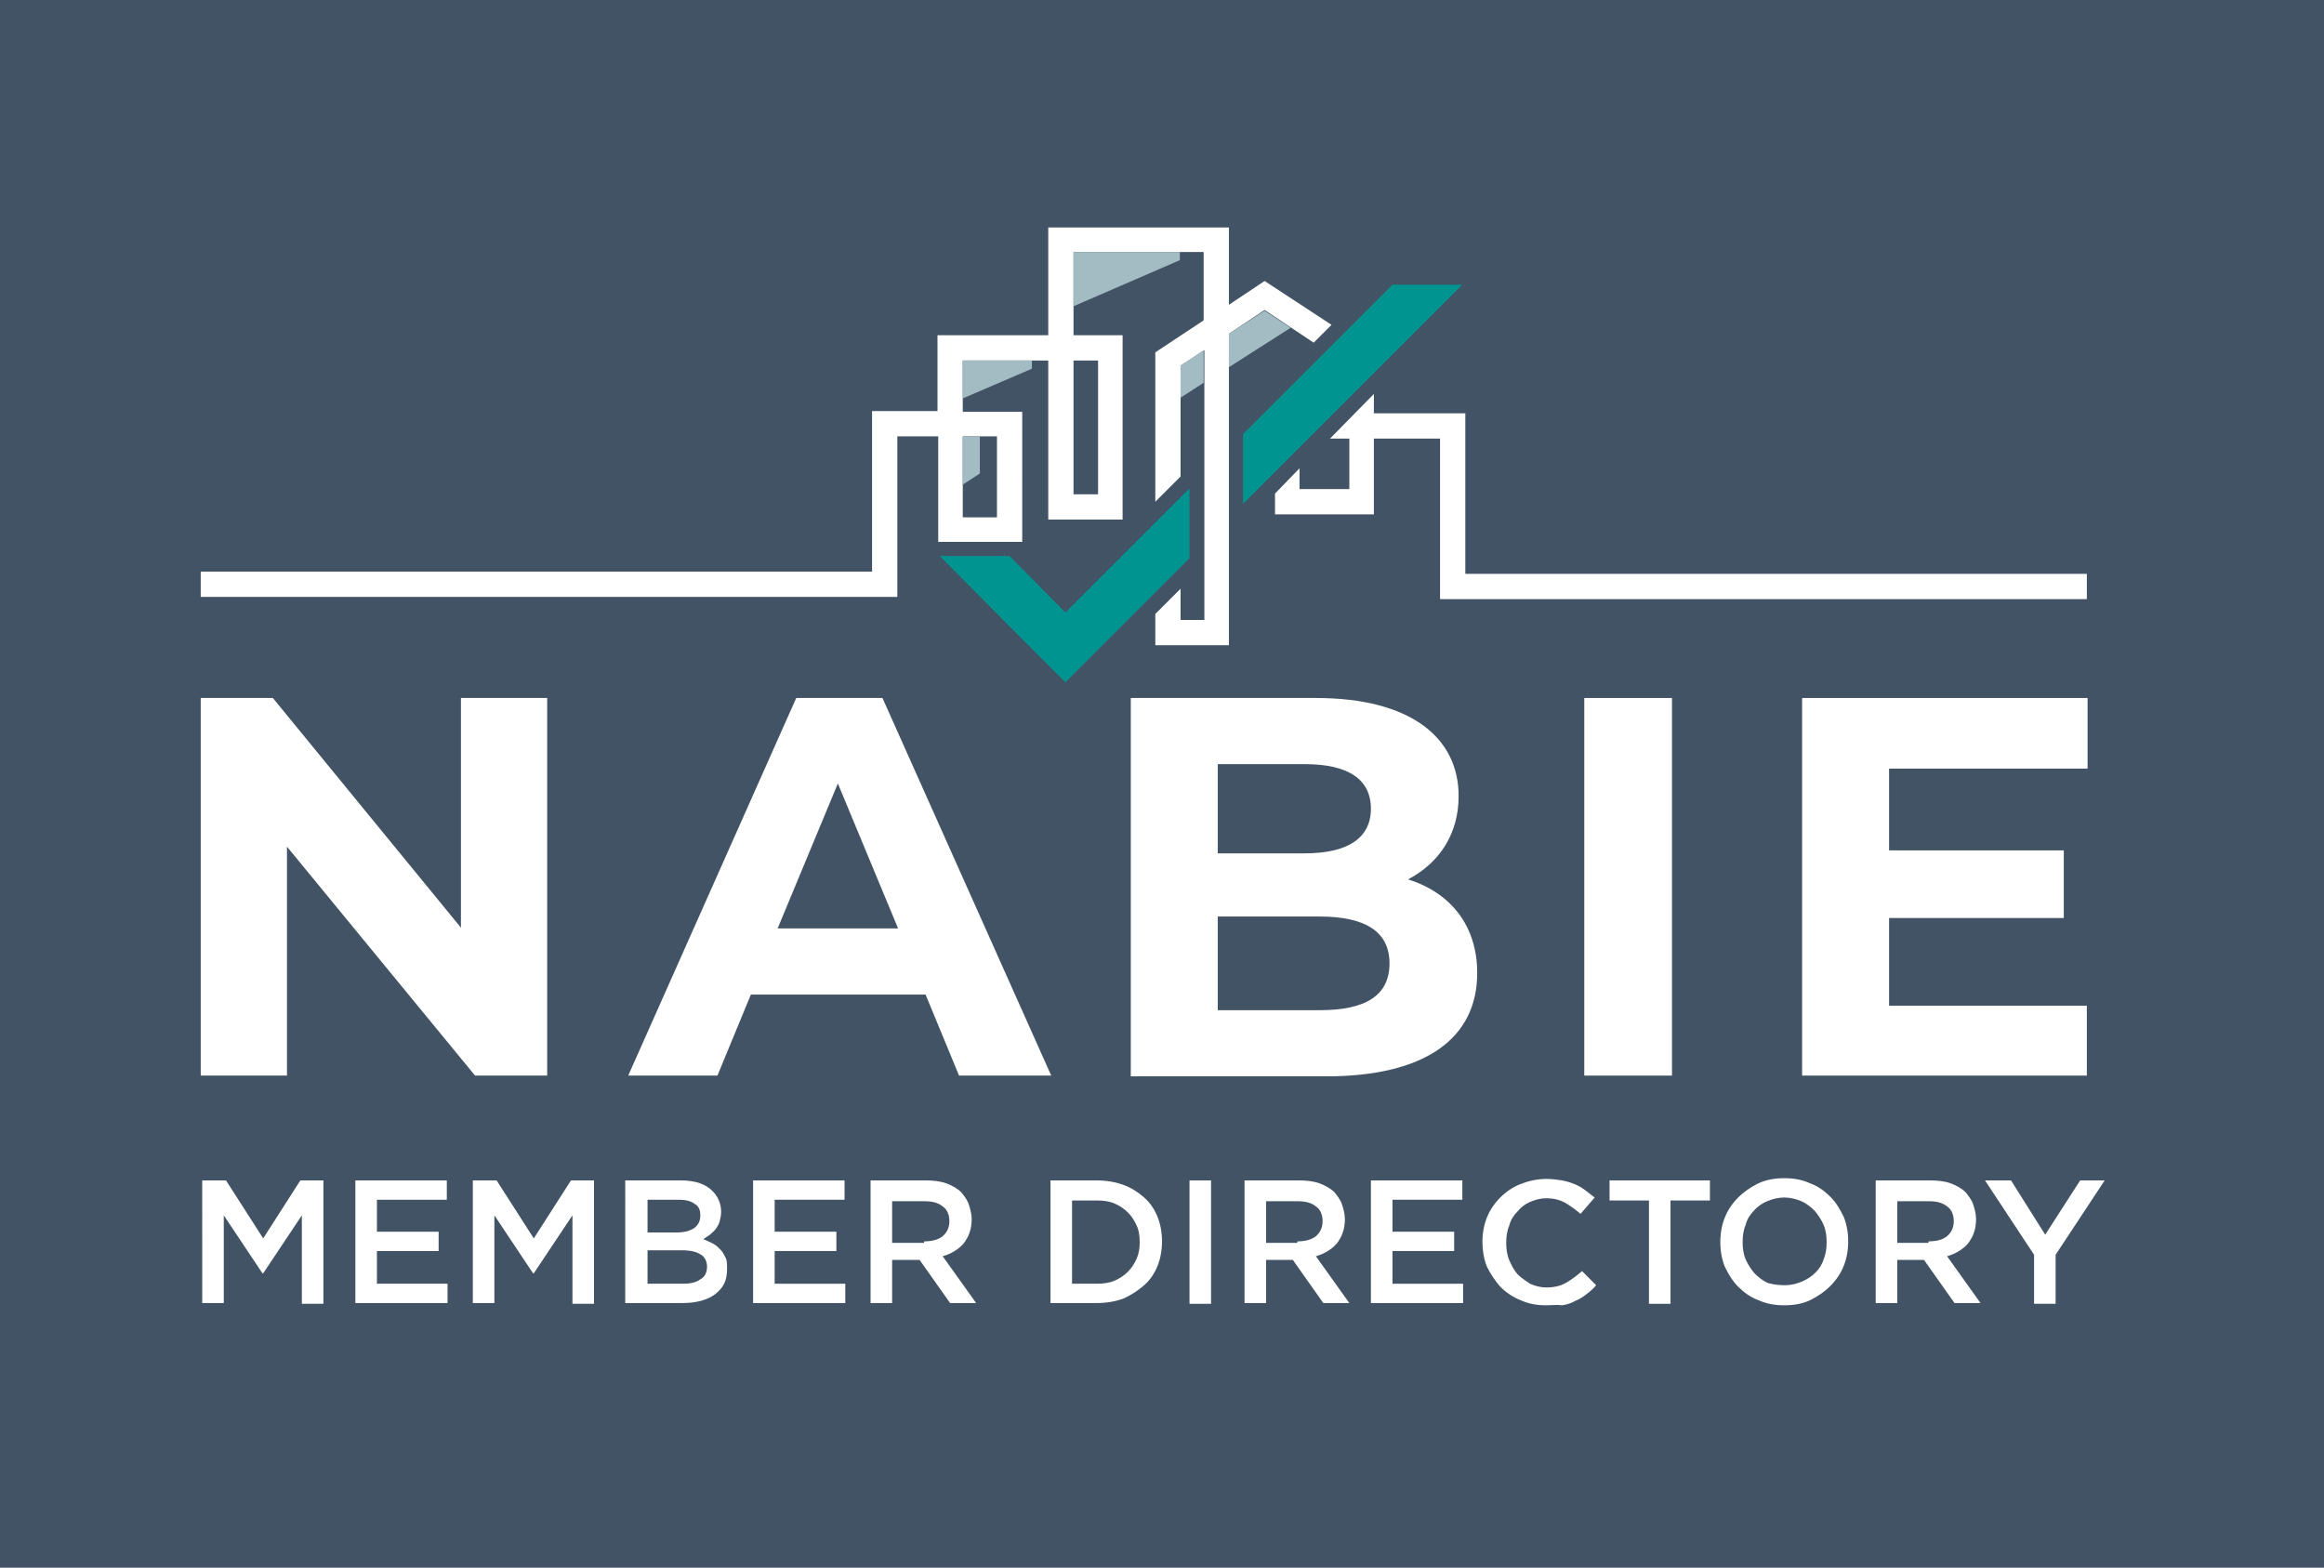 <?xml version="1.0" encoding="utf-8"?>
<!-- Generator: Adobe Illustrator 25.4.1, SVG Export Plug-In . SVG Version: 6.00 Build 0)  -->
<svg version="1.1" id="Layer_1" xmlns="http://www.w3.org/2000/svg" xmlns:xlink="http://www.w3.org/1999/xlink" x="0px" y="0px"
	 viewBox="0 0 312.6 210.9" style="enable-background:new 0 0 312.6 210.9;" xml:space="preserve">
<style type="text/css">
	.st0{fill:#415364;}
	.st1{fill:#FFFFFF;}
	.st2{fill:#009490;}
	.st3{fill:#A3BBC3;}
</style>
<rect class="st0" width="312.6" height="210.9"/>
<polygon class="st1" points="62,93.9 62,124.8 36.7,93.9 27,93.9 27,144.7 38.6,144.7 38.6,113.9 63.9,144.7 73.6,144.7 73.6,93.9 
	"/>
<path class="st1" d="M124.5,133.8H101l-4.5,10.9h-12l22.6-50.8h11.6l22.7,50.8H129L124.5,133.8z M120.8,124.9l-8.1-19.5l-8.1,19.5
	H120.8z"/>
<path class="st1" d="M198.7,130.9c0,8.8-7,13.9-20.3,13.9h-26.3V93.9H177c12.7,0,19.2,5.3,19.2,13.2c0,5.1-2.6,9-6.8,11.2
	C195.1,120.1,198.7,124.5,198.7,130.9 M163.8,102.8v12h11.7c5.7,0,8.9-2,8.9-6c0-4-3.1-6-8.9-6H163.8z M186.9,129.6
	c0-4.3-3.3-6.3-9.4-6.3h-13.7v12.6h13.7C183.6,135.9,186.9,134,186.9,129.6"/>
<rect x="213.1" y="93.9" class="st1" width="11.8" height="50.8"/>
<polygon class="st1" points="280.7,135.3 280.7,144.7 242.4,144.7 242.4,93.9 280.8,93.9 280.8,103.4 254.1,103.4 254.1,114.4 
	277.6,114.4 277.6,123.5 254.1,123.5 254.1,135.3 "/>
<polygon class="st1" points="197.1,77.2 197.1,55.6 184.8,55.6 184.8,53 178.9,59 181.5,59 181.5,65.8 174.8,65.8 174.8,63 
	171.5,66.4 171.5,69.2 184.8,69.2 184.8,59 193.7,59 193.7,80.6 280.7,80.6 280.7,77.2 "/>
<path class="st1" d="M176.7,46.1l2.4-2.4l-9-5.9l-4.8,3.2V30.6H141v14.5h-14.9v10.2h-8.8v21.6H27v3.4h93.7h0l0-21.6h5.5v14.2h11.3
	V55.4h-8v-6.9H141v21.4h10V45.1h-6.6V33.9h17.5v9.2l-6.5,4.3v20.1l3.4-3.4V49.2l3.2-2.1v17.6V68v4.7V76v7.4h-3.2v-4.2l-3.4,3.4v4.2
	h9.9V72.6v-3.2v-4.7v-3.2V44.9l4.8-3.2L176.7,46.1z M134.1,69.6h-4.6V58.7h4.6V69.6z M147.7,66.5h-3.3v-18h3.3V66.5z"/>
<polygon class="st2" points="160,65.7 143.3,82.4 135.8,74.8 126.4,74.8 126.4,74.8 138.6,87.1 143.3,91.8 148,87.1 160,75.1 "/>
<polygon class="st2" points="167.2,67.8 196.7,38.3 187.3,38.3 167.2,58.4 "/>
<polygon class="st3" points="129.5,53.6 138.8,49.6 138.8,48.5 129.5,48.5 "/>
<polygon class="st3" points="144.4,41.2 158.7,35 158.7,33.9 144.4,33.9 "/>
<polygon class="st3" points="158.8,49.2 158.8,53.5 161.9,51.5 161.9,47.1 "/>
<polygon class="st3" points="165.3,44.9 165.3,49.4 173.6,44.1 170.1,41.8 "/>
<polygon class="st3" points="129.5,65.2 131.8,63.7 131.8,58.7 129.5,58.7 "/>
<g>
	<path class="st1" d="M27.3,158.8h3.1l5,7.8l5-7.8h3.1v16.6h-2.9v-11.9l-5.2,7.8h-0.1l-5.2-7.8v11.8h-2.9V158.8z"/>
	<path class="st1" d="M47.8,158.8h12.3v2.6h-9.4v4.3H59v2.6h-8.3v4.4h9.5v2.6H47.8V158.8z"/>
	<path class="st1" d="M63.7,158.8h3.1l5,7.8l5-7.8h3.1v16.6H77v-11.9l-5.2,7.8h-0.1l-5.2-7.8v11.8h-2.9V158.8z"/>
	<path class="st1" d="M84.2,158.8h7.4c1.9,0,3.4,0.5,4.3,1.5c0.7,0.7,1.1,1.7,1.1,2.7v0c0,0.5-0.1,0.9-0.2,1.3
		c-0.1,0.4-0.3,0.7-0.5,1c-0.2,0.3-0.5,0.5-0.8,0.8c-0.3,0.2-0.6,0.4-0.9,0.6c0.5,0.2,0.9,0.4,1.3,0.6c0.4,0.2,0.7,0.5,1,0.8
		c0.3,0.3,0.5,0.7,0.7,1.1c0.2,0.4,0.2,0.9,0.2,1.5v0c0,0.7-0.1,1.4-0.4,2c-0.3,0.6-0.7,1-1.2,1.4c-0.5,0.4-1.2,0.7-1.9,0.9
		c-0.8,0.2-1.6,0.3-2.5,0.3h-7.7V158.8z M94.2,163.5c0-0.7-0.2-1.2-0.7-1.5c-0.5-0.4-1.2-0.6-2.2-0.6h-4.2v4.4h4
		c0.9,0,1.7-0.2,2.3-0.6C93.9,164.8,94.2,164.3,94.2,163.5L94.2,163.5z M95.1,170.4c0-0.7-0.3-1.3-0.8-1.6c-0.6-0.4-1.4-0.6-2.6-0.6
		h-4.6v4.5h4.8c1,0,1.8-0.2,2.3-0.6C94.8,171.8,95.1,171.2,95.1,170.4L95.1,170.4z"/>
	<path class="st1" d="M101.3,158.8h12.3v2.6h-9.4v4.3h8.3v2.6h-8.3v4.4h9.5v2.6h-12.4V158.8z"/>
	<path class="st1" d="M117.1,158.8h7.4c1,0,2,0.1,2.8,0.4c0.8,0.3,1.5,0.7,2,1.2c0.4,0.5,0.8,1,1,1.6c0.2,0.6,0.4,1.3,0.4,2v0
		c0,1.4-0.4,2.4-1.1,3.3c-0.7,0.8-1.7,1.4-2.8,1.7l4.5,6.3h-3.5l-4.1-5.8H120v5.8h-2.9V158.8z M124.3,167c1,0,1.9-0.2,2.5-0.7
		c0.6-0.5,0.9-1.2,0.9-2v0c0-0.9-0.3-1.6-0.9-2c-0.6-0.5-1.4-0.7-2.5-0.7H120v5.6H124.3z"/>
	<path class="st1" d="M141.3,158.8h6.2c1.3,0,2.5,0.2,3.6,0.6c1.1,0.4,2,1,2.8,1.7c0.8,0.7,1.4,1.6,1.8,2.6c0.4,1,0.6,2.1,0.6,3.3v0
		c0,1.2-0.2,2.3-0.6,3.3c-0.4,1-1,1.9-1.8,2.6c-0.8,0.7-1.7,1.3-2.8,1.8c-1.1,0.4-2.3,0.6-3.6,0.6h-6.2V158.8z M144.2,161.4v11.3
		h3.3c0.9,0,1.7-0.1,2.4-0.4c0.7-0.3,1.3-0.7,1.8-1.2c0.5-0.5,0.9-1.1,1.2-1.8c0.3-0.7,0.4-1.4,0.4-2.2v0c0-0.8-0.1-1.6-0.4-2.2
		c-0.3-0.7-0.7-1.3-1.2-1.8c-0.5-0.5-1.1-0.9-1.8-1.2c-0.7-0.3-1.5-0.4-2.4-0.4H144.2z"/>
	<path class="st1" d="M160,158.8h2.9v16.6H160V158.8z"/>
	<path class="st1" d="M167.3,158.8h7.4c1,0,2,0.1,2.8,0.4c0.8,0.3,1.5,0.7,2,1.2c0.4,0.5,0.8,1,1,1.6c0.2,0.6,0.4,1.3,0.4,2v0
		c0,1.4-0.4,2.4-1.1,3.3c-0.7,0.8-1.7,1.4-2.8,1.7l4.5,6.3h-3.5l-4.1-5.8h-3.6v5.8h-2.9V158.8z M174.5,167c1,0,1.9-0.2,2.5-0.7
		c0.6-0.5,0.9-1.2,0.9-2v0c0-0.9-0.3-1.6-0.9-2c-0.6-0.5-1.4-0.7-2.5-0.7h-4.2v5.6H174.5z"/>
	<path class="st1" d="M184.4,158.8h12.3v2.6h-9.4v4.3h8.3v2.6h-8.3v4.4h9.5v2.6h-12.4V158.8z"/>
	<path class="st1" d="M207.9,175.6c-1.2,0-2.3-0.2-3.4-0.7c-1-0.4-1.9-1-2.7-1.8c-0.7-0.8-1.3-1.7-1.8-2.7c-0.4-1-0.6-2.2-0.6-3.3v0
		c0-1.2,0.2-2.3,0.6-3.3c0.4-1,1-1.9,1.8-2.7c0.8-0.8,1.7-1.4,2.7-1.8c1-0.4,2.2-0.7,3.5-0.7c0.8,0,1.4,0.1,2.1,0.2
		c0.6,0.1,1.2,0.3,1.7,0.5c0.5,0.2,1,0.5,1.4,0.8c0.4,0.3,0.9,0.7,1.3,1l-1.9,2.2c-0.7-0.6-1.4-1.1-2.1-1.5
		c-0.7-0.4-1.6-0.6-2.5-0.6c-0.8,0-1.5,0.2-2.2,0.5c-0.7,0.3-1.2,0.7-1.7,1.3c-0.5,0.5-0.9,1.1-1.1,1.9c-0.3,0.7-0.4,1.5-0.4,2.3v0
		c0,0.8,0.1,1.6,0.4,2.3c0.3,0.7,0.6,1.3,1.1,1.9c0.5,0.5,1.1,0.9,1.7,1.3c0.7,0.3,1.4,0.5,2.2,0.5c1,0,1.9-0.2,2.6-0.6
		c0.7-0.4,1.4-0.9,2.2-1.6l1.9,1.9c-0.4,0.5-0.9,0.9-1.3,1.2c-0.5,0.4-1,0.7-1.5,0.9c-0.5,0.3-1.1,0.5-1.8,0.6
		C209.4,175.5,208.7,175.6,207.9,175.6z"/>
	<path class="st1" d="M221.8,161.5h-5.3v-2.7H230v2.7h-5.3v13.9h-2.9V161.5z"/>
	<path class="st1" d="M240,175.6c-1.3,0-2.4-0.2-3.5-0.7c-1.1-0.4-2-1.1-2.7-1.8c-0.8-0.8-1.3-1.7-1.8-2.7c-0.4-1-0.6-2.1-0.6-3.3v0
		c0-1.2,0.2-2.3,0.6-3.3c0.4-1,1-1.9,1.8-2.7c0.8-0.8,1.7-1.4,2.7-1.9c1.1-0.5,2.2-0.7,3.5-0.7c1.3,0,2.4,0.2,3.5,0.7
		c1.1,0.4,2,1.1,2.7,1.8c0.8,0.8,1.3,1.7,1.8,2.7c0.4,1,0.6,2.1,0.6,3.3v0c0,1.2-0.2,2.3-0.6,3.3c-0.4,1-1,1.9-1.8,2.7
		c-0.8,0.8-1.7,1.4-2.7,1.9C242.5,175.4,241.3,175.6,240,175.6z M240.1,172.9c0.8,0,1.6-0.2,2.3-0.5c0.7-0.3,1.3-0.7,1.8-1.2
		c0.5-0.5,0.9-1.1,1.1-1.8c0.3-0.7,0.4-1.5,0.4-2.3v0c0-0.8-0.1-1.6-0.4-2.3c-0.3-0.7-0.7-1.3-1.2-1.9c-0.5-0.5-1.1-1-1.8-1.3
		c-0.7-0.3-1.5-0.5-2.3-0.5s-1.6,0.2-2.3,0.5c-0.7,0.3-1.3,0.7-1.8,1.3c-0.5,0.5-0.9,1.1-1.1,1.9c-0.3,0.7-0.4,1.5-0.4,2.3v0
		c0,0.8,0.1,1.6,0.4,2.3c0.3,0.7,0.7,1.3,1.2,1.9c0.5,0.5,1.1,1,1.8,1.3C238.5,172.8,239.3,172.9,240.1,172.9z"/>
	<path class="st1" d="M252.2,158.8h7.4c1,0,2,0.1,2.8,0.4c0.8,0.3,1.5,0.7,2,1.2c0.4,0.5,0.8,1,1,1.6c0.2,0.6,0.4,1.3,0.4,2v0
		c0,1.4-0.4,2.4-1.1,3.3c-0.7,0.8-1.7,1.4-2.8,1.7l4.5,6.3h-3.5l-4.1-5.8h-3.6v5.8h-2.9V158.8z M259.4,167c1,0,1.9-0.2,2.5-0.7
		c0.6-0.5,0.9-1.2,0.9-2v0c0-0.9-0.3-1.6-0.9-2c-0.6-0.5-1.4-0.7-2.5-0.7h-4.2v5.6H259.4z"/>
	<path class="st1" d="M273.6,168.8l-6.6-10h3.5l4.6,7.3l4.7-7.3h3.3l-6.6,10v6.6h-2.9V168.8z"/>
</g>
</svg>
